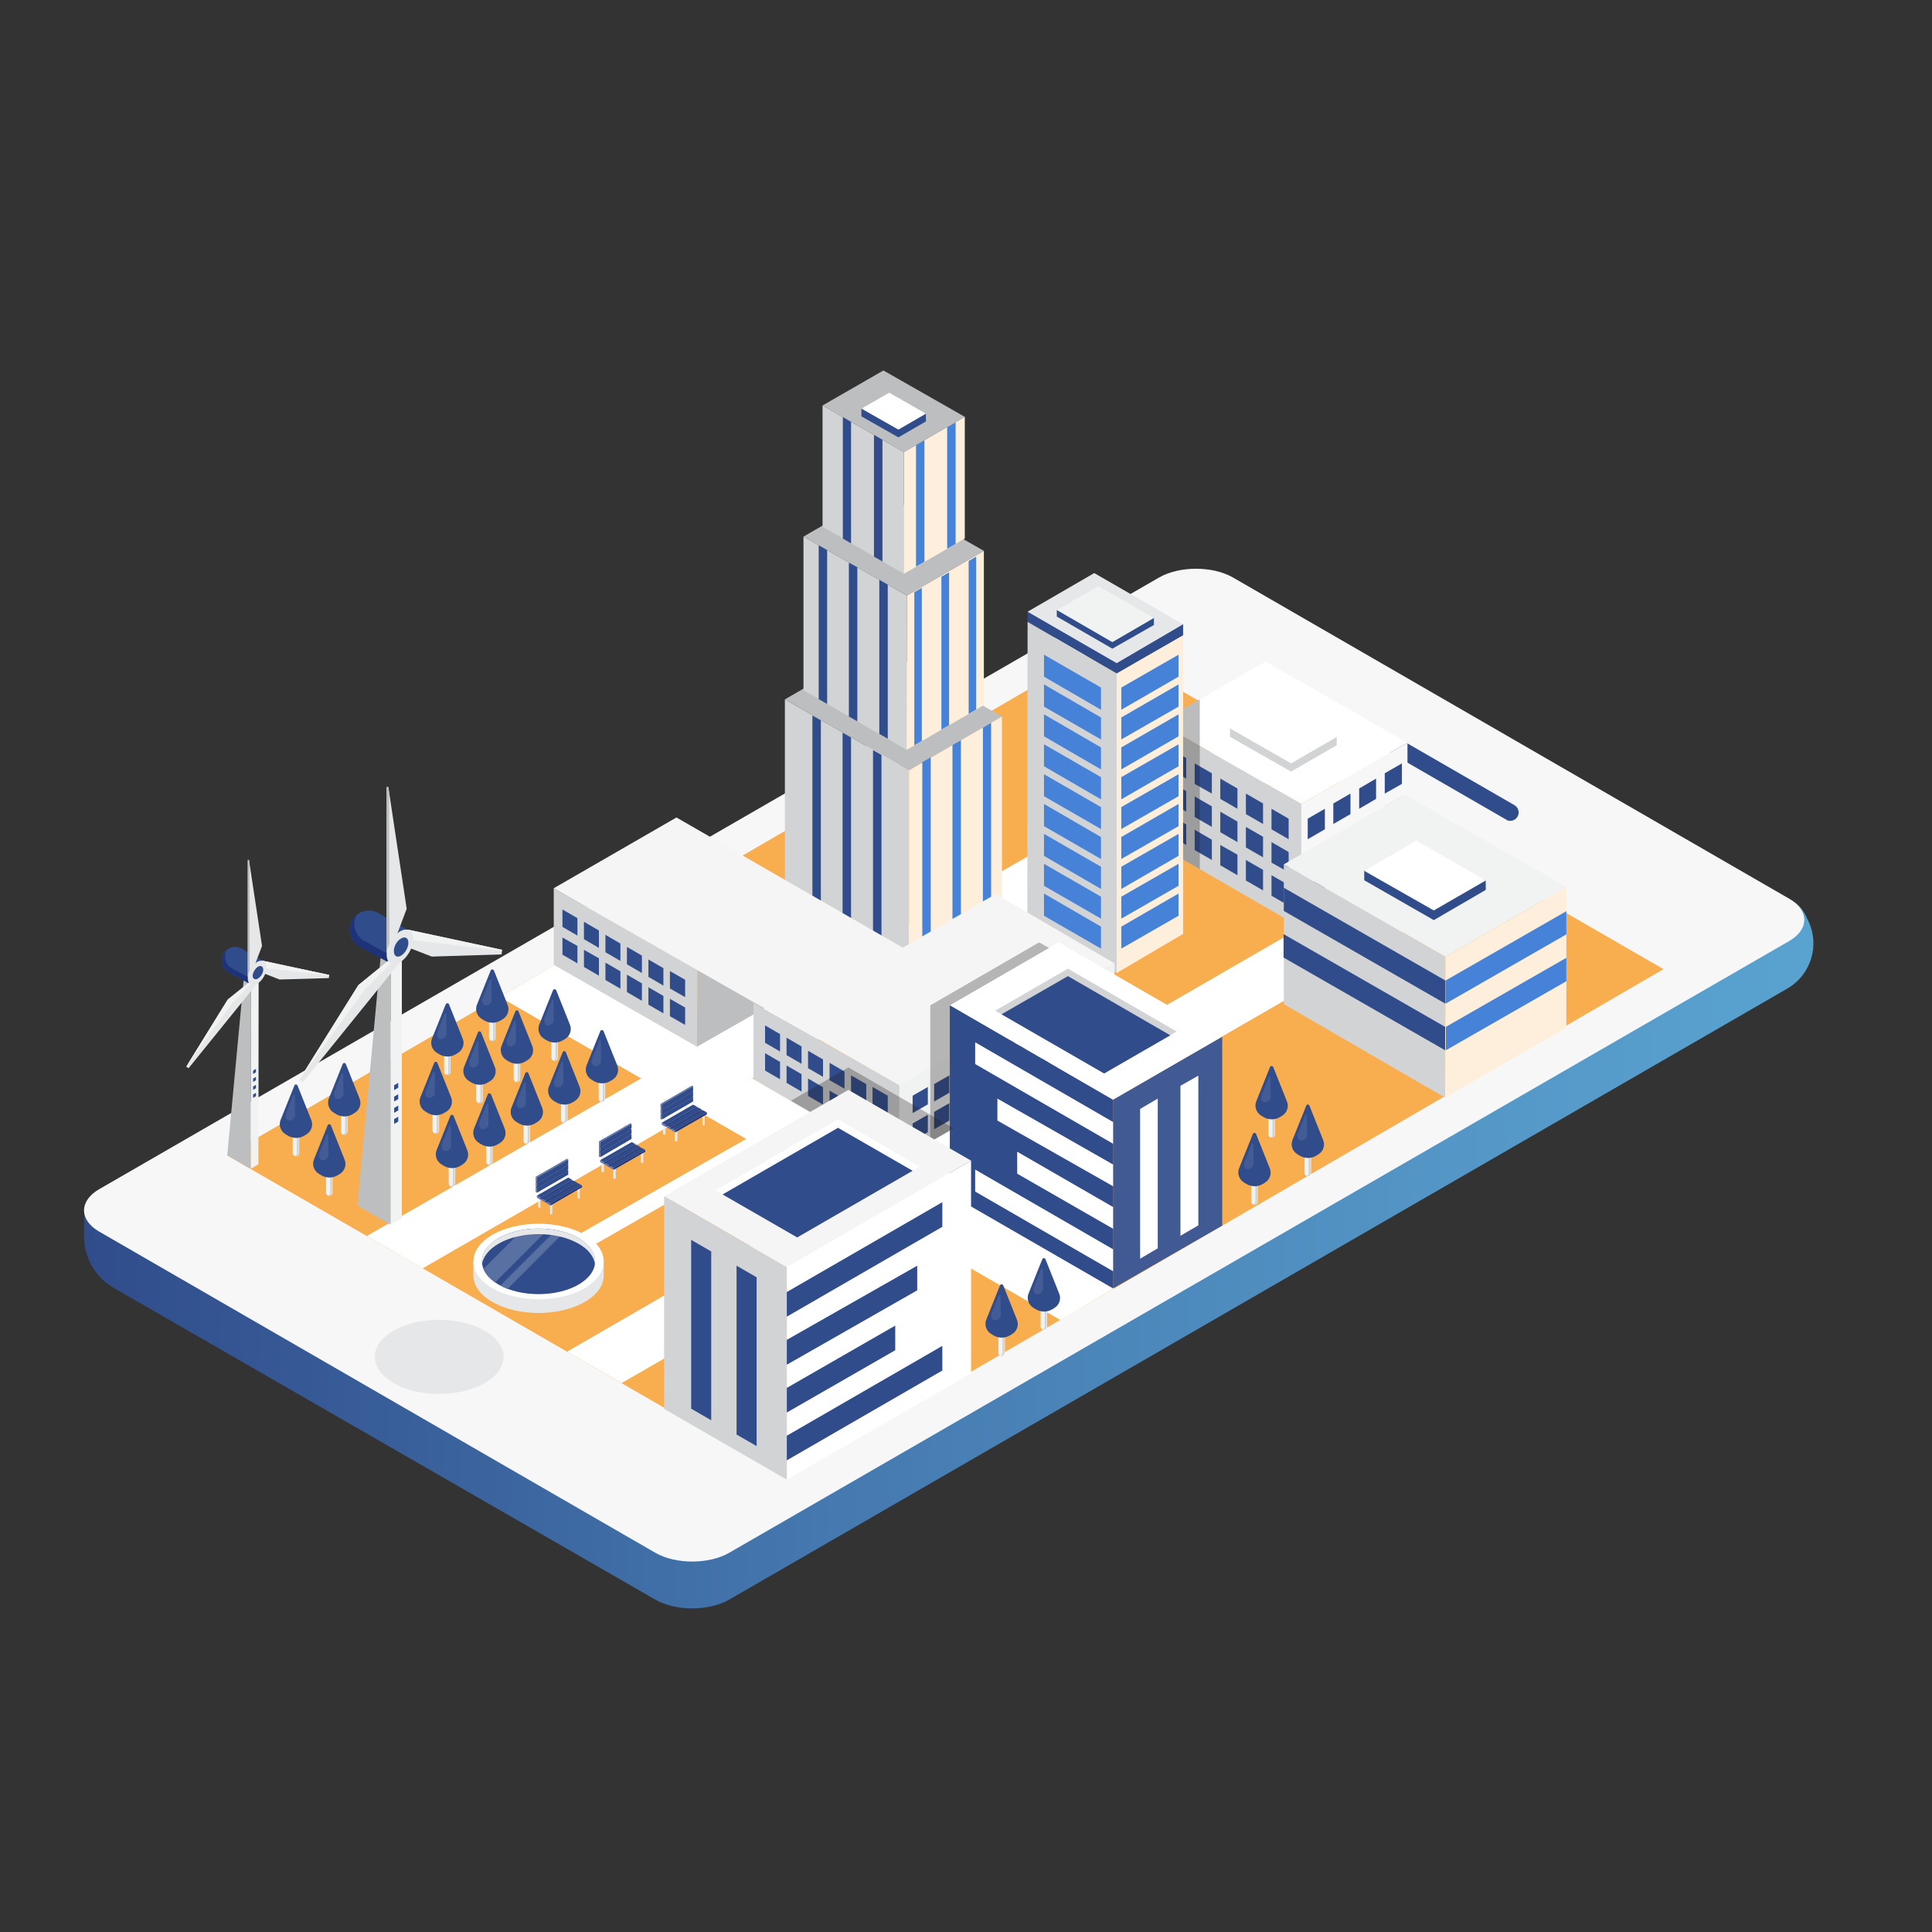 <?xml version="1.0" encoding="UTF-8"?> <!-- Generator: Adobe Illustrator 18.1.0, SVG Export Plug-In . SVG Version: 6.00 Build 0) --> <svg xmlns="http://www.w3.org/2000/svg" xmlns:xlink="http://www.w3.org/1999/xlink" id="Layer_1" x="0px" y="0px" viewBox="0 0 800 800" xml:space="preserve"><rect x="0" y="0" width="800" height="800" fill="#333333" stroke="none"/> <g> <linearGradient id="XMLID_298_" gradientUnits="userSpaceOnUse" x1="34.825" y1="450.988" x2="750.867" y2="450.988"> <stop offset="0" style="stop-color:#304C8B"></stop> <stop offset="0.435" style="stop-color:#4579AF"></stop> <stop offset="0.797" style="stop-color:#5497C7"></stop> <stop offset="1" style="stop-color:#59A3D0"></stop> </linearGradient> <path id="XMLID_1286_" fill="url(#XMLID_298_)" d="M34.8,512v-8.4l446.4-262.2c8.4-4.8,18.2-7.8,26.6-3L742.2,373 c2.2,1.3,4,3.2,5.2,5.5l1.3,2.7c5,10.2,1.2,22.5-8.7,28.2L301.9,662.4c-8.4,4.8-22.1,4.8-30.5,0L47.1,533.3 C39.5,528.9,34.8,520.8,34.8,512z"></path> <path id="XMLID_1285_" fill="#F7F7F7" d="M41.1,510c-8.4-4.8-8.4-12.8,0-17.6L480,239.1c8.4-4.8,22.1-4.8,30.5,0l230.3,133 c8.4,4.8,8.4,12.8,0,17.6L301.9,643c-8.4,4.8-22.1,4.8-30.5,0L41.1,510z"></path> <polygon id="XMLID_1284_" fill="#F8AE4E" points="94,478.4 456.9,267.4 688.8,401.3 325.9,612.3 "></polygon> <g id="XMLID_1283_"> <path fill="#304C8B" d="M625.4,339.9c-0.6,0-1.2-0.1-1.7-0.5l-60.3-34.8c-1.7-1-2.2-3.1-1.3-4.7c1-1.7,3.1-2.2,4.7-1.3l60.3,34.8 c1.7,1,2.2,3.1,1.3,4.7C627.7,339.3,626.5,339.9,625.4,339.9z"></path> </g> <path id="XMLID_1282_" fill="#E6E7E8" d="M163,572.7c-10.4-6-10.4-15.8,0-21.7c10.4-6,27.3-6,37.7,0c10.4,6,10.4,15.8,0,21.7 C190.3,578.7,173.3,578.7,163,572.7z"></path> </g> <g id="XMLID_1280_"> <polygon fill="#FFFFFF" points="439.1,546.6 206.9,412.8 230,399.3 461.5,533.4 "></polygon> </g> <g id="XMLID_1279_"> <polygon fill="#FFFFFF" points="175,525.2 151.9,511.8 517.9,301.6 539.4,315 "></polygon> </g> <g id="XMLID_1278_"> <polygon fill="#FFFFFF" points="230.6,524.3 223.6,520.3 309.5,471.3 316,475.4 "></polygon> </g> <g id="XMLID_1277_"> <polygon fill="#FFFFFF" points="257.4,572.7 234.8,559.7 598.8,349.3 621.6,362.5 "></polygon> </g> <g> <polygon id="XMLID_959_" fill="#FFFFFF" points="524,273.9 480,299.3 538.8,332.9 582.8,307.5 "></polygon> <polygon id="XMLID_958_" fill="#D1D3D4" points="528.2,294.2 509.3,301.6 509.3,305.1 534.6,319.5 553.5,308.6 553.5,305.2 "></polygon> <polygon id="XMLID_957_" fill="#FFFFFF" points="528.2,290.7 509.3,301.6 534.6,316.1 553.5,305.2 "></polygon> <polygon id="XMLID_956_" fill="#D1D3D4" points="480,299.3 480,350.2 538.7,384.1 538.8,332.9 "></polygon> <polygon id="XMLID_955_" fill="#F7F7F7" points="538.7,384.1 582.8,358.7 582.8,307.5 538.8,332.9 "></polygon> <polygon id="XMLID_954_" fill="#304C8B" points="484.1,309.8 484.1,318.3 491.2,322.4 491.2,313.9 "></polygon> <polygon id="XMLID_953_" fill="#304C8B" points="494.7,316.1 494.7,324.6 501.8,328.6 501.8,320.2 "></polygon> <polygon id="XMLID_952_" fill="#304C8B" points="505.3,322.4 505.3,330.8 512.4,334.9 512.4,326.5 "></polygon> <polygon id="XMLID_951_" fill="#304C8B" points="515.9,328.6 515.9,337.1 523,341.2 523,332.7 "></polygon> <polygon id="XMLID_950_" fill="#304C8B" points="526.5,334.9 526.5,343.4 533.6,347.5 533.6,339 "></polygon> <polygon id="XMLID_949_" fill="#304C8B" points="484.1,323.5 484.1,332 491.2,336.1 491.2,327.6 "></polygon> <polygon id="XMLID_948_" fill="#304C8B" points="494.7,329.8 494.7,338.3 501.8,342.4 501.8,333.9 "></polygon> <polygon id="XMLID_947_" fill="#304C8B" points="505.3,336.1 505.3,344.6 512.4,348.7 512.4,340.2 "></polygon> <polygon id="XMLID_946_" fill="#304C8B" points="515.9,342.4 515.9,350.9 523,355 523,346.5 "></polygon> <polygon id="XMLID_945_" fill="#304C8B" points="526.5,348.7 526.5,357.2 533.6,361.2 533.6,352.8 "></polygon> <polygon id="XMLID_944_" fill="#304C8B" points="484.1,337.3 484.1,345.8 491.2,349.9 491.2,341.4 "></polygon> <polygon id="XMLID_943_" fill="#304C8B" points="494.7,343.6 494.7,352 501.8,356.1 501.8,347.7 "></polygon> <polygon id="XMLID_942_" fill="#304C8B" points="505.3,349.9 505.3,358.3 512.4,362.4 512.4,353.9 "></polygon> <polygon id="XMLID_941_" fill="#304C8B" points="515.9,356.1 515.9,364.6 523,368.7 523,360.2 "></polygon> <polygon id="XMLID_940_" fill="#304C8B" points="526.5,362.4 526.5,370.9 533.6,375 533.6,366.5 "></polygon> <polygon id="XMLID_939_" fill="#304C8B" points="580.5,316.1 580.5,324.6 573.4,328.6 573.4,320.2 "></polygon> <polygon id="XMLID_938_" fill="#304C8B" points="569.8,322.4 569.8,330.8 562.8,334.9 562.8,326.5 "></polygon> <polygon id="XMLID_937_" fill="#304C8B" points="559.2,328.6 559.2,337.1 552.1,341.2 552.1,332.7 "></polygon> <polygon id="XMLID_936_" fill="#304C8B" points="548.6,334.9 548.6,343.4 541.5,347.5 541.5,339 "></polygon> <polygon id="XMLID_935_" fill="#304C8B" points="580.5,329.8 580.5,338.3 573.4,342.4 573.4,333.9 "></polygon> <polygon id="XMLID_934_" fill="#304C8B" points="569.8,336.1 569.8,344.6 562.8,348.7 562.8,340.2 "></polygon> <polygon id="XMLID_933_" fill="#304C8B" points="559.2,342.4 559.2,350.9 552.1,355 552.1,346.5 "></polygon> <polygon id="XMLID_932_" fill="#304C8B" points="548.6,348.7 548.6,357.2 541.5,361.2 541.5,352.8 "></polygon> <polygon id="XMLID_931_" fill="#304C8B" points="580.5,343.6 580.5,352 573.4,356.1 573.4,347.7 "></polygon> <polygon id="XMLID_930_" fill="#304C8B" points="569.8,349.9 569.8,358.3 562.8,362.4 562.8,353.9 "></polygon> <polygon id="XMLID_929_" fill="#304C8B" points="559.2,356.1 559.2,364.6 552.1,368.7 552.1,360.2 "></polygon> <polygon id="XMLID_928_" fill="#304C8B" points="548.6,362.4 548.6,370.9 541.5,375 541.5,366.5 "></polygon> </g> <polygon opacity="0.3" fill="#231F20" points="496.8,289.6 480,299.3 480,350.2 496.8,359.9 "></polygon> <g> <polygon id="XMLID_927_" fill="#304C8B" points="425.5,253.3 425.5,257.5 462.4,278.9 489.9,263.1 489.9,258.5 "></polygon> <polygon id="XMLID_926_" fill="#E6E7E8" points="453.1,237.3 489.9,258.5 462.4,274.6 425.5,253.3 "></polygon> <polygon id="XMLID_925_" fill="#304C8B" points="437.6,252.6 437.6,255.3 460.6,268.6 477.8,258.8 477.8,255.9 "></polygon> <polygon id="XMLID_924_" fill="#F1F2F2" points="454.8,242.7 477.8,255.9 460.6,265.9 437.6,252.6 "></polygon> <polygon id="XMLID_923_" fill="#D1D3D4" points="425.5,257.5 425.4,381 462.4,402.9 462.4,278.9 "></polygon> <polygon id="XMLID_922_" fill="#FEEFDC" points="462.4,402.9 489.9,386.7 489.9,263.1 462.4,278.9 "></polygon> <polygon id="XMLID_921_" fill="#4782D9" points="464.3,284.7 464.3,293.9 488,280.2 488,271.1 "></polygon> <polygon id="XMLID_920_" fill="#4782D9" points="464.3,297.1 464.3,306.2 488,292.6 488,283.4 "></polygon> <polygon id="XMLID_919_" fill="#4782D9" points="464.3,309.5 464.3,318.6 488,304.9 488,295.8 "></polygon> <polygon id="XMLID_918_" fill="#4782D9" points="464.3,321.8 464.3,331 488,317.3 488,308.2 "></polygon> <polygon id="XMLID_917_" fill="#4782D9" points="464.3,334.2 464.3,343.3 488,329.7 488,320.6 "></polygon> <polygon id="XMLID_916_" fill="#4782D9" points="464.3,346.6 464.3,355.7 488,342.1 488,332.9 "></polygon> <polygon id="XMLID_915_" fill="#4782D9" points="464.3,358.9 464.3,368.1 488,354.4 488,345.3 "></polygon> <polygon id="XMLID_914_" fill="#4782D9" points="464.3,371.3 464.3,380.4 488,366.8 488,357.7 "></polygon> <polygon id="XMLID_913_" fill="#4782D9" points="464.3,383.7 464.3,392.8 488,379.2 488,370 "></polygon> <polygon id="XMLID_912_" fill="#4782D9" points="455.9,284.7 455.9,293.9 432.3,280.2 432.3,271.1 "></polygon> <polygon id="XMLID_911_" fill="#4782D9" points="455.9,297.1 455.9,306.2 432.3,292.6 432.3,283.4 "></polygon> <polygon id="XMLID_910_" fill="#4782D9" points="455.9,309.5 455.9,318.6 432.3,304.9 432.3,295.8 "></polygon> <polygon id="XMLID_909_" fill="#4782D9" points="455.9,321.8 455.9,331 432.3,317.3 432.3,308.2 "></polygon> <polygon id="XMLID_908_" fill="#4782D9" points="455.9,334.2 455.9,343.3 432.3,329.7 432.3,320.6 "></polygon> <polygon id="XMLID_907_" fill="#4782D9" points="455.9,346.6 455.9,355.7 432.3,342.1 432.3,332.9 "></polygon> <polygon id="XMLID_906_" fill="#4782D9" points="455.9,358.9 455.9,368.1 432.3,354.4 432.3,345.3 "></polygon> <polygon id="XMLID_905_" fill="#4782D9" points="455.9,371.3 455.9,380.4 432.3,366.8 432.3,357.7 "></polygon> <polygon id="XMLID_904_" fill="#4782D9" points="455.9,383.7 455.9,392.8 432.3,379.2 432.3,370 "></polygon> </g> <g> <polygon id="XMLID_878_" fill="#F1F2F2" points="581.7,329 531.6,357.9 598.5,396.2 648.6,367.3 "></polygon> <polygon id="XMLID_877_" fill="#304C8B" points="586.5,352.1 564.9,360.6 564.9,364.5 593.7,381 615.2,368.5 615.2,364.6 "></polygon> <polygon id="XMLID_876_" fill="#FFFFFF" points="586.5,348.1 564.9,360.6 593.7,377 615.2,364.6 "></polygon> <polygon id="XMLID_875_" fill="#D1D3D4" points="531.6,357.9 531.6,415.8 598.4,454.5 598.5,396.2 "></polygon> <polygon id="XMLID_874_" fill="#FEEFDC" points="598.4,454.5 648.6,425.5 648.6,367.3 598.5,396.2 "></polygon> <polygon id="XMLID_873_" fill="#304C8B" points="531.6,377.2 598.5,415.6 598.5,406 531.6,367.6 "></polygon> <polygon id="XMLID_872_" fill="#304C8B" points="531.5,396.5 598.4,434.9 598.4,425.2 531.5,386.8 "></polygon> <polygon id="XMLID_871_" fill="#4782D9" points="648.6,377.3 598.6,406 598.6,415.6 648.6,386.9 "></polygon> <polygon id="XMLID_870_" fill="#4782D9" points="648.6,396.6 598.7,425.2 598.7,434.9 648.6,406.3 "></polygon> </g> <g> <polygon id="XMLID_869_" fill="#BCBEC0" points="363.5,267.3 325,289.6 376.4,319 414.9,296.7 "></polygon> <polygon id="XMLID_868_" fill="#D1D3D4" points="325,289.6 325,366.1 376.4,395.8 376.4,319 "></polygon> <polygon id="XMLID_867_" fill="#FEEFDC" points="376.4,395.8 414.9,373.5 414.9,296.7 376.4,319 "></polygon> <polygon id="XMLID_866_" fill="#BCBEC0" points="364.7,203.7 332.7,222.2 375.5,246.6 407.4,228.1 "></polygon> <polygon id="XMLID_865_" fill="#D1D3D4" points="332.7,222.2 332.7,285.8 375.4,310.5 375.5,246.6 "></polygon> <polygon id="XMLID_864_" fill="#FEEFDC" points="375.4,310.5 407.4,292 407.4,228.1 375.5,246.6 "></polygon> <polygon id="XMLID_863_" fill="#BCBEC0" points="365.8,153.4 340.6,167.9 374.3,187.2 399.5,172.6 "></polygon> <polygon id="XMLID_862_" fill="#304C8B" points="368.2,165.8 356.7,169.2 356.7,172.4 372,181.1 383.4,174.5 383.4,171.3 "></polygon> <polygon id="XMLID_861_" fill="#FFFFFF" points="368.2,162.6 356.7,169.2 372,177.9 383.4,171.3 "></polygon> <polygon id="XMLID_860_" fill="#D1D3D4" points="340.6,167.9 340.6,218.1 374.3,237.6 374.3,187.2 "></polygon> <polygon id="XMLID_859_" fill="#FEEFDC" points="374.3,237.6 399.5,223 399.5,172.6 374.3,187.2 "></polygon> <g id="XMLID_856_"> <polygon id="XMLID_858_" fill="#304C8B" points="365.4,182.1 361.9,180.1 361.9,230.5 365.4,232.5 "></polygon> <polygon id="XMLID_857_" fill="#304C8B" points="349,223 352.4,225 352.4,174.7 349,172.7 "></polygon> </g> <g id="XMLID_852_"> <polygon id="XMLID_855_" fill="#304C8B" points="339,289.5 342.5,291.5 342.5,227.8 339,225.8 "></polygon> <polygon id="XMLID_854_" fill="#304C8B" points="355,234.9 351.5,233 351.5,296.7 355,298.7 "></polygon> <polygon id="XMLID_853_" fill="#304C8B" points="367.6,242.1 364.1,240.1 364.1,303.9 367.6,305.9 "></polygon> </g> <g id="XMLID_848_"> <polygon id="XMLID_851_" fill="#304C8B" points="365,312.6 361.5,310.6 361.5,387.4 365,389.4 "></polygon> <polygon id="XMLID_850_" fill="#304C8B" points="352.4,305.4 348.9,303.4 348.9,380.2 352.4,382.2 "></polygon> <polygon id="XMLID_849_" fill="#304C8B" points="336.4,372.9 339.9,374.9 339.9,298.3 336.4,296.3 "></polygon> </g> <g id="XMLID_845_"> <polygon id="XMLID_847_" fill="#4782D9" points="379.3,184.3 382.8,182.3 382.8,232.6 379.3,234.6 "></polygon> <polygon id="XMLID_846_" fill="#4782D9" points="395.7,225.2 392.2,227.2 392.2,176.9 395.7,174.9 "></polygon> </g> <g id="XMLID_841_"> <polygon id="XMLID_844_" fill="#4782D9" points="404.2,293.8 401.1,295.6 401.1,232.3 404.2,230.5 "></polygon> <polygon id="XMLID_843_" fill="#4782D9" points="389.8,238.8 393,237 393,300.3 389.8,302.1 "></polygon> <polygon id="XMLID_842_" fill="#4782D9" points="378.6,245.2 381.7,243.4 381.7,306.8 378.6,308.6 "></polygon> </g> <g id="XMLID_837_"> <polygon id="XMLID_840_" fill="#4782D9" points="381.9,315.6 385.4,313.6 385.4,390.4 381.9,392.4 "></polygon> <polygon id="XMLID_839_" fill="#4782D9" points="394.4,308.5 397.9,306.5 397.9,383.2 394.4,385.2 "></polygon> <polygon id="XMLID_838_" fill="#4782D9" points="410.4,376 407,378 407,301.3 410.4,299.3 "></polygon> </g> </g> <g> <polygon id="XMLID_836_" fill="#F1F2F2" points="461.5,398.9 461.3,428.8 372.1,480.4 372.3,449.2 "></polygon> <polygon id="XMLID_835_" fill="#BCBEC0" points="338,376.8 338,405.3 288.6,433.4 288.8,401.3 "></polygon> <polygon fill="#D1D3D4" points="288.6,433.4 288.8,401.3 229.3,367.8 229.3,399.5 "></polygon> <polygon fill="#D1D3D4" points="372.1,481.7 372.3,449.2 312,415.3 312,446.8 "></polygon> <polygon id="XMLID_834_" fill="#F5F5F5" points="372.4,449.4 229.3,367.8 280.1,338.5 373.8,392.4 412.3,370.2 461.5,398.9 "></polygon> <g id="XMLID_823_"> <polygon id="XMLID_829_" fill="#304C8B" points="277.4,402.1 277.4,409.3 283.7,412.9 283.7,405.7 "></polygon> <polygon id="XMLID_828_" fill="#304C8B" points="268.5,397.3 268.5,404.5 274.7,408.1 274.7,400.9 "></polygon> <polygon id="XMLID_827_" fill="#304C8B" points="259.6,392.1 259.6,399.3 265.8,402.9 265.8,395.7 "></polygon> <polygon id="XMLID_826_" fill="#304C8B" points="250.7,387.1 250.7,394.3 256.9,397.9 256.9,390.7 "></polygon> <polygon id="XMLID_825_" fill="#304C8B" points="241.8,381.7 241.8,388.9 248,392.5 248,385.3 "></polygon> <polygon id="XMLID_824_" fill="#304C8B" points="232.9,376.6 232.9,383.8 239.1,387.4 239.1,380.2 "></polygon> </g> <g id="XMLID_816_"> <polygon id="XMLID_822_" fill="#304C8B" points="277.4,413.6 277.4,420.8 283.7,424.4 283.7,417.2 "></polygon> <polygon id="XMLID_821_" fill="#304C8B" points="268.5,408.8 268.5,416 274.7,419.6 274.7,412.4 "></polygon> <polygon id="XMLID_820_" fill="#304C8B" points="259.6,403.6 259.6,410.8 265.8,414.4 265.8,407.2 "></polygon> <polygon id="XMLID_819_" fill="#304C8B" points="250.7,398.6 250.7,405.8 256.9,409.4 256.9,402.2 "></polygon> <polygon id="XMLID_818_" fill="#304C8B" points="241.8,393.3 241.8,400.4 248,404 248,396.8 "></polygon> <polygon id="XMLID_817_" fill="#304C8B" points="232.9,388.2 232.9,395.3 239.1,398.9 239.1,391.7 "></polygon> </g> <g id="XMLID_809_"> <polygon id="XMLID_815_" fill="#304C8B" points="361.3,450.1 361.3,457.3 367.6,460.9 367.6,453.7 "></polygon> <polygon id="XMLID_814_" fill="#304C8B" points="352.4,445.3 352.4,452.5 358.7,456.1 358.7,448.9 "></polygon> <polygon id="XMLID_813_" fill="#304C8B" points="343.5,440.1 343.5,447.3 349.7,450.8 349.7,443.7 "></polygon> <polygon id="XMLID_812_" fill="#304C8B" points="334.6,435.1 334.6,442.3 340.8,445.9 340.8,438.7 "></polygon> <polygon id="XMLID_811_" fill="#304C8B" points="325.7,429.7 325.7,436.9 331.9,440.5 331.9,433.3 "></polygon> <polygon id="XMLID_810_" fill="#304C8B" points="316.8,424.6 316.8,431.8 323,435.4 323,428.2 "></polygon> </g> <g id="XMLID_796_"> <polygon id="XMLID_808_" fill="#304C8B" points="384.2,450.1 384.2,457.3 377.9,460.9 377.9,453.7 "></polygon> <polygon id="XMLID_807_" fill="#304C8B" points="393.1,445.3 393.1,452.5 386.8,456.1 386.8,448.9 "></polygon> <polygon id="XMLID_806_" fill="#304C8B" points="402,440.1 402,447.3 395.8,450.8 395.8,443.7 "></polygon> <polygon id="XMLID_805_" fill="#304C8B" points="410.9,435.1 410.9,442.3 404.7,445.9 404.7,438.7 "></polygon> <polygon id="XMLID_804_" fill="#304C8B" points="419.8,429.7 419.8,436.9 413.6,440.5 413.6,433.3 "></polygon> <polygon id="XMLID_803_" fill="#304C8B" points="428.7,424.6 428.7,431.8 422.5,435.4 422.5,428.2 "></polygon> <polygon id="XMLID_802_" fill="#304C8B" points="428.7,424.6 428.7,431.8 422.5,435.4 422.5,428.2 "></polygon> <polygon id="XMLID_801_" fill="#304C8B" points="437.6,419.5 437.6,426.7 431.4,430.3 431.4,423.1 "></polygon> <polygon id="XMLID_800_" fill="#304C8B" points="437.6,419.5 437.6,426.7 431.4,430.3 431.4,423.1 "></polygon> <polygon id="XMLID_799_" fill="#304C8B" points="446.5,414.4 446.5,421.6 440.3,425.2 440.3,418 "></polygon> <polygon id="XMLID_798_" fill="#304C8B" points="446.5,414.4 446.5,421.6 440.3,425.2 440.3,418 "></polygon> <polygon id="XMLID_797_" fill="#304C8B" points="455.4,409.3 455.4,416.5 449.2,420.1 449.2,412.9 "></polygon> </g> <g id="XMLID_783_"> <polygon id="XMLID_795_" fill="#304C8B" points="384.2,461.6 384.2,468.8 377.9,472.4 377.9,465.2 "></polygon> <polygon id="XMLID_794_" fill="#304C8B" points="393.1,456.8 393.1,464 386.8,467.6 386.8,460.4 "></polygon> <polygon id="XMLID_793_" fill="#304C8B" points="402,451.6 402,458.8 395.8,462.4 395.8,455.2 "></polygon> <polygon id="XMLID_792_" fill="#304C8B" points="410.9,446.6 410.9,453.8 404.7,457.4 404.7,450.2 "></polygon> <polygon id="XMLID_791_" fill="#304C8B" points="419.8,441.2 419.8,448.4 413.6,452 413.6,444.8 "></polygon> <polygon id="XMLID_790_" fill="#304C8B" points="428.7,436.1 428.7,443.3 422.5,446.9 422.5,439.7 "></polygon> <polygon id="XMLID_789_" fill="#304C8B" points="428.7,436.1 428.7,443.3 422.5,446.9 422.5,439.7 "></polygon> <polygon id="XMLID_788_" fill="#304C8B" points="437.6,431 437.6,438.2 431.4,441.8 431.4,434.6 "></polygon> <polygon id="XMLID_787_" fill="#304C8B" points="437.6,431 437.6,438.2 431.4,441.8 431.4,434.6 "></polygon> <polygon id="XMLID_786_" fill="#304C8B" points="446.5,425.9 446.5,433.1 440.3,436.7 440.3,429.5 "></polygon> <polygon id="XMLID_785_" fill="#304C8B" points="446.5,425.9 446.5,433.1 440.3,436.7 440.3,429.5 "></polygon> <polygon id="XMLID_784_" fill="#304C8B" points="455.4,420.8 455.4,428 449.2,431.6 449.2,424.4 "></polygon> </g> <g id="XMLID_776_"> <polygon id="XMLID_782_" fill="#304C8B" points="361.3,461.6 361.3,468.8 367.6,472.4 367.6,465.2 "></polygon> <polygon id="XMLID_781_" fill="#304C8B" points="352.4,456.8 352.4,464 358.7,467.6 358.7,460.4 "></polygon> <polygon id="XMLID_780_" fill="#304C8B" points="343.5,451.6 343.5,458.8 349.7,462.4 349.7,455.2 "></polygon> <polygon id="XMLID_779_" fill="#304C8B" points="334.6,446.6 334.6,453.8 340.8,457.4 340.8,450.2 "></polygon> <polygon id="XMLID_778_" fill="#304C8B" points="325.7,441.2 325.7,448.4 331.9,452 331.9,444.8 "></polygon> <polygon id="XMLID_777_" fill="#304C8B" points="316.8,436.1 316.8,443.3 323,446.9 323,439.7 "></polygon> </g> </g> <polygon opacity="0.3" fill="#231F20" points="385.2,472.8 461.3,428.8 461.4,408.2 430.3,390.2 385.2,416.3 "></polygon> <g> <polygon id="XMLID_773_" fill="#FFFFFF" points="438.4,390.2 506.1,429.3 460.9,455.4 393.3,416.3 "></polygon> <polygon id="XMLID_772_" fill="#D1D3D4" points="442.2,401.1 487.2,427.1 457.2,444.5 412.1,418.5 "></polygon> <polygon id="XMLID_771_" fill="#304C8B" points="484.6,428.7 457.2,444.5 414.7,420 442.2,404.2 "></polygon> <polygon id="XMLID_770_" fill="#415A94" points="506.1,429.3 506.1,507.5 460.9,533.5 460.9,455.4 "></polygon> <polygon id="XMLID_769_" fill="#304C8B" points="460.9,533.5 460.9,455.4 393.3,416.3 393.3,494.5 "></polygon> <polygon id="XMLID_768_" fill="#FFFFFF" points="496.2,445.4 488.8,449.6 488.8,511.7 496.2,507.4 "></polygon> <polygon id="XMLID_767_" fill="#FFFFFF" points="479.4,454.9 472.1,459.2 472.1,521.2 479.4,516.9 "></polygon> <g id="XMLID_762_"> <polygon id="XMLID_766_" fill="#FFFFFF" points="421.2,476.9 460.9,499.8 460.9,508.8 421.2,486 "></polygon> <polygon id="XMLID_765_" fill="#FFFFFF" points="413,454.9 460.9,482.2 460.9,491.2 413,464 "></polygon> <polygon id="XMLID_764_" fill="#FFFFFF" points="460.9,464.6 460.9,473.6 403.8,440.6 403.8,431.6 "></polygon> <polygon id="XMLID_763_" fill="#FFFFFF" points="403.8,484.3 460.9,517.3 460.9,526.4 403.8,493.4 "></polygon> </g> </g> <polygon opacity="0.3" fill="#231F20" points="351.3,442 327.5,455.8 372.1,481.7 372.1,480.4 394.9,467.2 "></polygon> <g> <polygon id="XMLID_761_" fill="#F5F5F5" points="351.3,451.3 275,495.3 325.8,524.7 402.1,480.6 "></polygon> <polygon id="XMLID_760_" fill="#FFFFFF" points="347,463.5 296.3,492.9 330.1,512.4 380.9,483.1 "></polygon> <polygon id="XMLID_759_" fill="#304C8B" points="299.2,494.6 330.1,512.4 377.9,484.8 347,467 "></polygon> <polygon id="XMLID_758_" fill="#D1D3D4" points="275,495.3 275,583.4 325.8,612.7 325.8,524.7 "></polygon> <polygon id="XMLID_757_" fill="#FFFFFF" points="325.8,612.7 325.8,524.7 402.1,480.6 402.1,568.7 "></polygon> <polygon id="XMLID_756_" fill="#304C8B" points="286.2,513.4 294.5,518.2 294.5,588.1 286.2,583.3 "></polygon> <polygon id="XMLID_755_" fill="#304C8B" points="305,524.1 313.3,528.9 313.3,598.8 305,594 "></polygon> <g id="XMLID_750_"> <polygon id="XMLID_754_" fill="#304C8B" points="370.7,548.9 325.8,574.7 325.8,584.9 370.7,559.1 "></polygon> <polygon id="XMLID_753_" fill="#304C8B" points="379.8,524.1 325.8,554.8 325.8,565.1 379.8,534.3 "></polygon> <polygon id="XMLID_752_" fill="#304C8B" points="325.8,535 325.8,545.2 390.2,508 390.2,497.8 "></polygon> <polygon id="XMLID_751_" fill="#304C8B" points="390.2,557.3 325.8,594.5 325.8,604.7 390.2,567.5 "></polygon> </g> </g> <g> <path id="XMLID_749_" fill="#E6E7E8" d="M241.1,522.3c-10.2-5.4-26-5.4-36.3,0H196l0,5.8h0c0,4,2.6,8,7.9,11 c10.5,6.1,27.7,6.1,38.2,0c5.3-3,7.9-7,7.9-11v-5.8H241.1z"></path> <path id="XMLID_748_" fill="#FFFFFF" d="M242.1,511.3c-10.5-6.1-27.7-6.1-38.2,0c-10.5,6.1-10.5,16,0,22.1 c10.5,6.1,27.7,6.1,38.2,0C252.6,527.3,252.6,517.3,242.1,511.3z"></path> <path id="XMLID_747_" fill="#304C8B" d="M239.6,512.7c-9.1-5.3-24.1-5.3-33.2,0c-9.1,5.3-9.1,13.9,0,19.2c9.1,5.3,24.1,5.3,33.2,0 C248.7,526.6,248.7,518,239.6,512.7z"></path> <g> <path fill="#5970A2" d="M205,531l22-22c-3.6-0.4-7.3-0.2-10.8,0.4l-16,16C201,527.4,202.6,529.3,205,531z"></path> <path fill="#5970A2" d="M233.6,510.2c-1.1-0.3-2.3-0.6-3.5-0.8l-22.9,22.9c0.9,0.5,1.9,1,3,1.4L233.6,510.2z"></path> </g> <path id="XMLID_746_" fill="#E6E7E8" d="M206.4,515c9.1-5.3,24.1-5.3,33.2,0c4.1,2.3,6.3,5.4,6.8,8.4c0.6-3.8-1.7-7.8-6.8-10.7 c-9.1-5.3-24.1-5.3-33.2,0c-5.1,2.9-7.3,6.9-6.8,10.7C200.1,520.4,202.3,517.4,206.4,515z"></path> </g> <g> <path id="XMLID_745_" fill="#F1F2F2" d="M202.5,418.5v11.3c0,0.5,0.3,0.9,0.7,1.1l0,0c0.9,0.5,2-0.1,2-1.1V420L202.5,418.5z"></path> <path fill="#D1D3D4" d="M202.5,418.5v0.5l1.7,1v9.8c0,0.6-0.4,1.1-0.9,1.2c0.8,0.3,1.7-0.3,1.7-1.2V420L202.5,418.5z"></path> <path fill="#304C8B" d="M203.2,401.8l-5.7,14.2c-0.9,2.2,0,4.8,2.1,6l1,0.6c2.1,1.2,4.7,1.2,6.8-0.1l0.8-0.5c2-1.2,2.9-3.7,2-5.9 l-5.7-14.3C204.2,401.3,203.5,401.3,203.2,401.8z"></path> <path fill="#435C95" d="M202.8,405.9l-2.9,7.3c-0.5,1.2-0.2,2.9,1.1,3.1c1.5,0.2,2.7-1.4,2.6-2l-0.1-8.5 C203.3,405.7,202.9,405.7,202.8,405.9z"></path> </g> <g> <path id="XMLID_744_" fill="#F1F2F2" d="M197.2,444.2v11.3c0,0.5,0.3,0.9,0.7,1.1l0,0c0.9,0.5,2-0.1,2-1.1v-9.8L197.2,444.2z"></path> <path fill="#D1D3D4" d="M197.2,444.2v0.5l1.7,1v9.8c0,0.6-0.4,1.1-0.9,1.2c0.8,0.3,1.7-0.3,1.7-1.2v-9.8L197.2,444.2z"></path> <path fill="#304C8B" d="M197.9,427.5l-5.7,14.2c-0.9,2.2,0,4.8,2.1,6l1,0.6c2.1,1.2,4.7,1.2,6.8-0.1l0.8-0.5c2-1.2,2.9-3.7,2-5.9 l-5.7-14.3C198.9,426.9,198.1,426.9,197.9,427.5z"></path> <path fill="#435C95" d="M197.4,431.6l-2.9,7.3c-0.5,1.2-0.2,2.9,1.1,3.1c1.5,0.2,2.7-1.4,2.6-2l-0.1-8.5 C197.9,431.3,197.5,431.3,197.4,431.6z"></path> </g> <g> <path id="XMLID_743_" fill="#F1F2F2" d="M179.1,456.8v11.3c0,0.5,0.3,0.9,0.7,1.1l0,0c0.9,0.5,2-0.1,2-1.1v-9.8L179.1,456.8z"></path> <path fill="#D1D3D4" d="M179.1,456.8v0.5l1.7,1v9.8c0,0.6-0.4,1.1-0.9,1.2c0.8,0.3,1.7-0.3,1.7-1.2v-9.8L179.1,456.8z"></path> <path fill="#304C8B" d="M179.8,440.1l-5.7,14.2c-0.9,2.2,0,4.8,2.1,6l1,0.6c2.1,1.2,4.7,1.2,6.8-0.1l0.8-0.5c2-1.2,2.9-3.7,2-5.9 l-5.7-14.3C180.8,439.5,180.1,439.5,179.8,440.1z"></path> <path fill="#435C95" d="M179.3,444.2l-2.9,7.3c-0.5,1.2-0.2,2.9,1.1,3.1c1.5,0.2,2.7-1.4,2.6-2l-0.1-8.5 C179.9,443.9,179.5,443.9,179.3,444.2z"></path> </g> <g> <path id="XMLID_742_" fill="#F1F2F2" d="M212.7,435.5v11.3c0,0.5,0.3,0.9,0.7,1.1l0,0c0.9,0.5,2-0.1,2-1.1V437L212.7,435.5z"></path> <path fill="#D1D3D4" d="M212.7,435.5v0.5l1.7,1v9.8c0,0.6-0.4,1.1-0.9,1.2c0.8,0.3,1.7-0.3,1.7-1.2V437L212.7,435.5z"></path> <path fill="#304C8B" d="M213.4,418.8l-5.7,14.2c-0.9,2.2,0,4.8,2.1,6l1,0.6c2.1,1.2,4.7,1.2,6.8-0.1l0.8-0.5c2-1.2,2.9-3.7,2-5.9 l-5.7-14.3C214.4,418.2,213.6,418.2,213.4,418.8z"></path> <path fill="#435C95" d="M212.9,422.9l-2.9,7.3c-0.5,1.2-0.2,2.9,1.1,3.1c1.5,0.2,2.7-1.4,2.6-2l-0.1-8.5 C213.4,422.6,213,422.6,212.9,422.9z"></path> </g> <g> <path id="XMLID_741_" fill="#F1F2F2" d="M228.3,426.7v11.3c0,0.5,0.3,0.9,0.7,1.1l0,0c0.9,0.5,2-0.1,2-1.1v-9.8L228.3,426.7z"></path> <path fill="#D1D3D4" d="M228.3,426.7v0.5l1.7,1v9.8c0,0.6-0.4,1.1-0.9,1.2c0.8,0.3,1.7-0.3,1.7-1.2v-9.8L228.3,426.7z"></path> <path fill="#304C8B" d="M229,410l-5.7,14.2c-0.9,2.2,0,4.8,2.1,6l1,0.6c2.1,1.2,4.7,1.2,6.8-0.1l0.8-0.5c2-1.2,2.9-3.7,2-5.9 l-5.7-14.3C230,409.5,229.2,409.5,229,410z"></path> <path fill="#435C95" d="M228.5,414.2l-2.9,7.3c-0.5,1.2-0.2,2.9,1.1,3.1c1.5,0.2,2.7-1.4,2.6-2l-0.1-8.5 C229,413.9,228.6,413.9,228.5,414.2z"></path> </g> <g> <path id="XMLID_740_" fill="#F1F2F2" d="M201.3,469.8v11.3c0,0.5,0.3,0.9,0.7,1.1l0,0c0.9,0.5,2-0.1,2-1.1v-9.8L201.3,469.8z"></path> <path fill="#D1D3D4" d="M201.3,469.8v0.5l1.7,1v9.8c0,0.6-0.4,1.1-0.9,1.2c0.8,0.3,1.7-0.3,1.7-1.2v-9.8L201.3,469.8z"></path> <path fill="#304C8B" d="M202,453.1l-5.7,14.2c-0.9,2.2,0,4.8,2.1,6l1,0.6c2.1,1.2,4.7,1.2,6.8-0.1l0.8-0.5c2-1.2,2.9-3.7,2-5.9 l-5.7-14.3C203,452.6,202.2,452.6,202,453.1z"></path> <path fill="#435C95" d="M201.5,457.2l-2.9,7.3c-0.5,1.2-0.2,2.9,1.1,3.1c1.5,0.2,2.7-1.4,2.6-2l-0.1-8.5 C202,457,201.6,457,201.5,457.2z"></path> </g> <g> <path id="XMLID_739_" fill="#F1F2F2" d="M216.8,461.1v11.3c0,0.5,0.3,0.9,0.7,1.1l0,0c0.9,0.5,2-0.1,2-1.1v-9.8L216.8,461.1z"></path> <path fill="#D1D3D4" d="M216.8,461.1v0.5l1.7,1v9.8c0,0.6-0.4,1.1-0.9,1.2c0.8,0.3,1.7-0.3,1.7-1.2v-9.8L216.8,461.1z"></path> <path fill="#304C8B" d="M217.5,444.4l-5.7,14.2c-0.9,2.2,0,4.8,2.1,6l1,0.6c2.1,1.2,4.7,1.2,6.8-0.1l0.8-0.5c2-1.2,2.9-3.7,2-5.9 l-5.7-14.3C218.5,443.8,217.7,443.8,217.5,444.4z"></path> <path fill="#435C95" d="M217,448.5l-2.9,7.3c-0.5,1.2-0.2,2.9,1.1,3.1c1.5,0.2,2.7-1.4,2.6-2l-0.1-8.5 C217.5,448.2,217.1,448.2,217,448.5z"></path> </g> <g> <path id="XMLID_738_" fill="#F1F2F2" d="M183.9,432.5v11.3c0,0.5,0.3,0.9,0.7,1.1l0,0c0.9,0.5,2-0.1,2-1.1V434L183.9,432.5z"></path> <path fill="#D1D3D4" d="M183.9,432.5v0.5l1.7,1v9.8c0,0.6-0.4,1.1-0.9,1.2c0.8,0.3,1.7-0.3,1.7-1.2V434L183.9,432.5z"></path> <path fill="#304C8B" d="M184.6,415.8l-5.7,14.2c-0.9,2.2,0,4.8,2.1,6l1,0.6c2.1,1.2,4.7,1.2,6.8-0.1l0.8-0.5c2-1.2,2.9-3.7,2-5.9 l-5.7-14.3C185.6,415.3,184.8,415.3,184.6,415.8z"></path> <path fill="#435C95" d="M184.1,419.9l-2.9,7.3c-0.5,1.2-0.2,2.9,1.1,3.1c1.5,0.2,2.7-1.4,2.6-2l-0.1-8.5 C184.6,419.6,184.2,419.6,184.1,419.9z"></path> </g> <g> <path id="XMLID_737_" fill="#F1F2F2" d="M185.8,478.8v11.3c0,0.5,0.3,0.9,0.7,1.1l0,0c0.9,0.5,2-0.1,2-1.1v-9.8L185.8,478.8z"></path> <path fill="#D1D3D4" d="M185.8,478.8v0.5l1.7,1v9.8c0,0.6-0.4,1.1-0.9,1.2c0.8,0.3,1.7-0.3,1.7-1.2v-9.8L185.8,478.8z"></path> <path fill="#304C8B" d="M186.5,462l-5.7,14.2c-0.9,2.2,0,4.8,2.1,6l1,0.6c2.1,1.2,4.7,1.2,6.8-0.1l0.8-0.5c2-1.2,2.9-3.7,2-5.9 l-5.7-14.3C187.5,461.5,186.7,461.5,186.5,462z"></path> <path fill="#435C95" d="M186,466.2l-2.9,7.3c-0.5,1.2-0.2,2.9,1.1,3.1c1.5,0.2,2.7-1.4,2.6-2l-0.1-8.5 C186.5,465.9,186.1,465.9,186,466.2z"></path> </g> <g> <path id="XMLID_736_" fill="#F1F2F2" d="M430.9,538.1v11.3c0,0.5,0.3,0.9,0.7,1.1l0,0c0.9,0.5,2-0.1,2-1.1v-9.8L430.9,538.1z"></path> <path fill="#D1D3D4" d="M430.9,538.1v0.5l1.7,1v9.8c0,0.6-0.4,1.1-0.9,1.2c0.8,0.3,1.7-0.3,1.7-1.2v-9.8L430.9,538.1z"></path> <path fill="#304C8B" d="M431.6,521.4l-5.7,14.2c-0.9,2.2,0,4.8,2.1,6l1,0.6c2.1,1.2,4.7,1.2,6.8-0.1l0.8-0.5c2-1.2,2.9-3.7,2-5.9 l-5.7-14.3C432.6,520.8,431.9,520.8,431.6,521.4z"></path> <path fill="#435C95" d="M431.1,525.5l-2.9,7.3c-0.5,1.2-0.2,2.9,1.1,3.1c1.5,0.2,2.7-1.4,2.6-2l-0.1-8.5 C431.7,525.2,431.3,525.2,431.1,525.5z"></path> </g> <g> <path id="XMLID_735_" fill="#F1F2F2" d="M540.2,474.5v11.3c0,0.5,0.3,0.9,0.7,1.1l0,0c0.9,0.5,2-0.1,2-1.1V476L540.2,474.5z"></path> <path fill="#D1D3D4" d="M540.2,474.5v0.5l1.7,1v9.8c0,0.6-0.4,1.1-0.9,1.2c0.8,0.3,1.7-0.3,1.7-1.2V476L540.2,474.5z"></path> <path fill="#304C8B" d="M540.9,457.8l-5.7,14.2c-0.9,2.2,0,4.8,2.1,6l1,0.6c2.1,1.2,4.7,1.2,6.8-0.1l0.8-0.5c2-1.2,2.9-3.7,2-5.9 l-5.7-14.3C541.9,457.2,541.1,457.2,540.9,457.8z"></path> <path fill="#435C95" d="M540.4,461.9l-2.9,7.3c-0.5,1.2-0.2,2.9,1.1,3.1c1.5,0.2,2.7-1.4,2.6-2l-0.1-8.5 C540.9,461.6,540.5,461.6,540.4,461.9z"></path> </g> <g> <path id="XMLID_734_" fill="#F1F2F2" d="M525.2,458.5v11.3c0,0.5,0.3,0.9,0.7,1.1l0,0c0.9,0.5,2-0.1,2-1.1v-9.8L525.2,458.5z"></path> <path fill="#D1D3D4" d="M525.2,458.5v0.5l1.7,1v9.8c0,0.6-0.4,1.1-0.9,1.2c0.8,0.3,1.7-0.3,1.7-1.2v-9.8L525.2,458.5z"></path> <path fill="#304C8B" d="M525.9,441.8l-5.7,14.2c-0.9,2.2,0,4.8,2.1,6l1,0.6c2.1,1.2,4.7,1.2,6.8-0.1l0.8-0.5c2-1.2,2.9-3.7,2-5.9 l-5.7-14.3C526.9,441.3,526.1,441.3,525.9,441.8z"></path> <path fill="#435C95" d="M525.4,446l-2.9,7.3c-0.5,1.2-0.2,2.9,1.1,3.1c1.5,0.2,2.7-1.4,2.6-2L526,446 C525.9,445.7,525.5,445.7,525.4,446z"></path> </g> <g> <path id="XMLID_733_" fill="#F1F2F2" d="M518.1,486.3v11.3c0,0.5,0.3,0.9,0.7,1.1l0,0c0.9,0.5,2-0.1,2-1.1v-9.8L518.1,486.3z"></path> <path fill="#D1D3D4" d="M518.1,486.3v0.5l1.7,1v9.8c0,0.6-0.4,1.1-0.9,1.2c0.8,0.3,1.7-0.3,1.7-1.2v-9.8L518.1,486.3z"></path> <path fill="#304C8B" d="M518.8,469.5l-5.7,14.2c-0.9,2.2,0,4.8,2.1,6l1,0.6c2.1,1.2,4.7,1.2,6.8-0.1l0.8-0.5c2-1.2,2.9-3.7,2-5.9 l-5.7-14.3C519.8,469,519,469,518.8,469.5z"></path> <path fill="#435C95" d="M518.3,473.7l-2.9,7.3c-0.5,1.2-0.2,2.9,1.1,3.1c1.5,0.2,2.7-1.4,2.6-2l-0.1-8.5 C518.8,473.4,518.4,473.4,518.3,473.7z"></path> </g> <g> <path id="XMLID_699_" fill="#F1F2F2" d="M413.4,548.9v11.3c0,0.5,0.3,0.9,0.7,1.1l0,0c0.9,0.5,2-0.1,2-1.1v-9.8L413.4,548.9z"></path> <path fill="#D1D3D4" d="M413.4,548.9v0.5l1.7,1v9.8c0,0.6-0.4,1.1-0.9,1.2c0.8,0.3,1.7-0.3,1.7-1.2v-9.8L413.4,548.9z"></path> <path fill="#304C8B" d="M414.1,532.2l-5.7,14.2c-0.9,2.2,0,4.8,2.1,6l1,0.6c2.1,1.2,4.7,1.2,6.8-0.1l0.8-0.5c2-1.2,2.9-3.7,2-5.9 l-5.7-14.3C415.1,531.7,414.3,531.7,414.1,532.2z"></path> <path fill="#435C95" d="M413.6,536.3l-2.9,7.3c-0.5,1.2-0.2,2.9,1.1,3.1c1.5,0.2,2.7-1.4,2.6-2l-0.1-8.5 C414.1,536,413.7,536,413.6,536.3z"></path> </g> <g> <path id="XMLID_698_" fill="#F1F2F2" d="M232.3,452.4v11.3c0,0.5,0.3,0.9,0.7,1.1l0,0c0.9,0.5,2-0.1,2-1.1v-9.8L232.3,452.4z"></path> <path fill="#D1D3D4" d="M232.3,452.4v0.5l1.7,1v9.8c0,0.6-0.4,1.1-0.9,1.2c0.8,0.3,1.7-0.3,1.7-1.2v-9.8L232.3,452.4z"></path> <path fill="#304C8B" d="M233,435.7l-5.7,14.2c-0.9,2.2,0,4.8,2.1,6l1,0.6c2.1,1.2,4.7,1.2,6.8-0.1l0.8-0.5c2-1.2,2.9-3.7,2-5.9 l-5.7-14.3C234,435.1,233.3,435.1,233,435.7z"></path> <path fill="#435C95" d="M232.5,439.8l-2.9,7.3c-0.5,1.2-0.2,2.9,1.1,3.1c1.5,0.2,2.7-1.4,2.6-2l-0.1-8.5 C233.1,439.5,232.7,439.5,232.5,439.8z"></path> </g> <g> <path id="XMLID_697_" fill="#F1F2F2" d="M247.9,443.7V455c0,0.5,0.3,0.9,0.7,1.1l0,0c0.9,0.5,2-0.1,2-1.1v-9.8L247.9,443.7z"></path> <path fill="#D1D3D4" d="M247.9,443.7v0.5l1.7,1v9.8c0,0.6-0.4,1.1-0.9,1.2c0.8,0.3,1.7-0.3,1.7-1.2v-9.8L247.9,443.7z"></path> <path fill="#304C8B" d="M248.6,426.9l-5.7,14.2c-0.9,2.2,0,4.8,2.1,6l1,0.6c2.1,1.2,4.7,1.2,6.8-0.1l0.8-0.5c2-1.2,2.9-3.7,2-5.9 l-5.7-14.3C249.6,426.4,248.8,426.4,248.6,426.9z"></path> <path fill="#435C95" d="M248.1,431.1l-2.9,7.3c-0.5,1.2-0.2,2.9,1.1,3.1c1.5,0.2,2.7-1.4,2.6-2l-0.1-8.5 C248.6,430.8,248.2,430.8,248.1,431.1z"></path> </g> <g> <polygon id="XMLID_696_" fill="#F1F2F2" points="166.4,392.7 166.4,504.5 161.7,507.1 161.7,395.4 "></polygon> <polygon id="XMLID_695_" fill="#BCBEC0" points="161.7,507.1 148,499.2 157.9,393.2 161.7,395.4 "></polygon> <path id="XMLID_694_" fill="#304C8B" d="M161.8,398.9l-12.9-7c-3.8-2.1-5.2-6.7-3.2-10.6l0,0c2.1-4,7.1-5.5,11-3.2l12.7,7.3 L161.8,398.9z"></path> <path id="XMLID_693_" fill="#1E327A" d="M145.7,381.3L145.7,381.3c0.5-0.9,1.1-1.7,1.9-2.4c0,0,0,0,0,0.1l0,0 c-2,3.8-0.5,8.5,3.2,10.6l12.4,6.8l-1.4,2.6l-12.9-7C145.2,389.8,143.7,385.1,145.7,381.3z"></path> <polygon id="XMLID_692_" fill="#E6E7E8" points="165.6,398.4 125.4,448.1 123.9,447.1 148.4,407.9 160.7,397.9 "></polygon> <polygon fill="#F1F2F2" points="151,409.8 161.8,398.9 161.8,398.9 165.6,398.4 160.7,397.9 148.4,407.9 123.9,447.1 123.9,447.1 "></polygon> <polygon id="XMLID_691_" fill="#E6E7E8" points="168.7,384.9 207.9,393.3 207.7,395.2 178.8,396.1 170,392.7 "></polygon> <polygon fill="#F1F2F2" points="207.9,393.7 207.9,393.3 168.7,384.9 167.8,388.9 "></polygon> <polygon id="XMLID_690_" fill="#E6E7E8" points="160.1,394.5 160.1,325.9 160.8,325.9 168.4,376.3 164.6,386.4 "></polygon> <polygon fill="#BCBEC0" points="161.1,327.8 160.8,325.9 160.1,325.9 160.1,394.5 161.2,392.6 "></polygon> <polygon id="XMLID_689_" fill="#304C8B" points="164.9,448.4 164.9,450.4 163.2,451.4 163.2,449.4 "></polygon> <polygon id="XMLID_688_" fill="#304C8B" points="164.9,453.1 164.9,455.1 163.2,456.1 163.2,454.1 "></polygon> <polygon id="XMLID_687_" fill="#304C8B" points="164.9,457.8 164.9,459.8 163.2,460.8 163.2,458.8 "></polygon> <polygon id="XMLID_686_" fill="#304C8B" points="164.9,462.4 164.9,464.4 163.2,465.4 163.2,463.4 "></polygon> <path id="XMLID_685_" fill="#E6E7E8" d="M165.6,385.7c3-1.8,5.5-0.3,5.5,3.2s-2.5,7.8-5.5,9.6c-3,1.8-5.5,0.3-5.5-3.2 C160.1,391.8,162.6,387.5,165.6,385.7z"></path> <path id="XMLID_684_" fill="#304C8B" d="M166.1,388.6c1.7-1,3-0.2,3,1.8s-1.4,4.3-3,5.3c-1.7,1-3,0.2-3-1.8 C163,391.9,164.4,389.5,166.1,388.6z"></path> </g> <g> <polygon id="XMLID_683_" fill="#F1F2F2" points="107.1,403.3 107,482.1 103.8,484 103.8,405.2 "></polygon> <polygon id="XMLID_682_" fill="#BCBEC0" points="103.8,484 94.1,478.4 101.1,403.6 103.8,405.2 "></polygon> <path id="XMLID_681_" fill="#304C8B" d="M103.8,407.6l-9.1-5c-2.7-1.5-3.7-4.8-2.3-7.5l0,0c1.5-2.8,5-3.9,7.7-2.3l9,5.1 L103.8,407.6z"></path> <path id="XMLID_680_" fill="#1E327A" d="M92.5,395.2L92.5,395.2c0.3-0.7,0.8-1.2,1.3-1.7c0,0,0,0,0,0l0,0c-1.4,2.7-0.4,6,2.3,7.5 l8.8,4.8l-1,1.8l-9.1-5C92.1,401.2,91.1,397.9,92.5,395.2z"></path> <polygon id="XMLID_679_" fill="#E6E7E8" points="106.5,407.2 78.1,442.3 77.1,441.7 94.3,413.9 103,406.9 "></polygon> <polygon fill="#F1F2F2" points="96.2,415.3 103.8,407.6 103.8,407.6 106.5,407.2 103,406.9 94.3,413.9 77.1,441.7 77.1,441.7 "></polygon> <polygon id="XMLID_678_" fill="#E6E7E8" points="108.7,397.8 136.3,403.7 136.2,405 115.8,405.6 109.6,403.2 "></polygon> <polygon fill="#F1F2F2" points="136.3,404 136.3,403.7 108.7,397.8 108,400.6 "></polygon> <polygon id="XMLID_647_" fill="#E6E7E8" points="102.6,404.5 102.6,356.1 103.1,356.1 108.5,391.7 105.8,398.8 "></polygon> <polygon fill="#BCBEC0" points="103.3,357.5 103.1,356.1 102.6,356.1 102.6,404.5 103.4,403.2 "></polygon> <polygon id="XMLID_646_" fill="#304C8B" points="106,442.6 106,444 104.8,444.7 104.8,443.3 "></polygon> <polygon id="XMLID_645_" fill="#304C8B" points="106,445.9 106,447.3 104.8,448 104.8,446.6 "></polygon> <polygon id="XMLID_644_" fill="#304C8B" points="106,449.2 106,450.6 104.8,451.3 104.8,449.9 "></polygon> <polygon id="XMLID_643_" fill="#304C8B" points="106,452.5 106,453.9 104.8,454.6 104.8,453.2 "></polygon> <path id="XMLID_642_" fill="#E6E7E8" d="M106.5,398.3c2.1-1.2,3.9-0.2,3.9,2.3c0,2.5-1.8,5.5-3.9,6.8c-2.1,1.2-3.9,0.2-3.9-2.3 C102.6,402.6,104.4,399.5,106.5,398.3z"></path> <path id="XMLID_641_" fill="#304C8B" d="M106.8,400.3c1.2-0.7,2.2-0.1,2.2,1.2c0,1.4-1,3-2.2,3.7c-1.2,0.7-2.2,0.1-2.2-1.2 C104.7,402.7,105.7,401,106.8,400.3z"></path> </g> <g> <path id="XMLID_640_" fill="#F1F2F2" d="M141.2,457.3v11.3c0,0.5,0.3,0.9,0.7,1.1l0,0c0.9,0.5,2-0.1,2-1.1v-9.8L141.2,457.3z"></path> <path fill="#D1D3D4" d="M141.2,457.3v0.5l1.7,1v9.8c0,0.6-0.4,1.1-0.9,1.2c0.8,0.3,1.7-0.3,1.7-1.2v-9.8L141.2,457.3z"></path> <path fill="#304C8B" d="M141.9,440.6l-5.7,14.2c-0.9,2.2,0,4.8,2.1,6l1,0.6c2.1,1.2,4.7,1.2,6.8-0.1l0.8-0.5c2-1.2,2.9-3.7,2-5.9 l-5.7-14.3C142.9,440,142.1,440,141.9,440.6z"></path> <path fill="#435C95" d="M141.4,444.7l-2.9,7.3c-0.5,1.2-0.2,2.9,1.1,3.1c1.5,0.2,2.7-1.4,2.6-2l-0.1-8.5 C141.9,444.4,141.5,444.4,141.4,444.7z"></path> </g> <g> <path id="XMLID_639_" fill="#F1F2F2" d="M121.2,466.2v11.3c0,0.5,0.3,0.9,0.7,1.1l0,0c0.9,0.5,2-0.1,2-1.1v-9.8L121.2,466.2z"></path> <path fill="#D1D3D4" d="M121.2,466.2v0.5l1.7,1v9.8c0,0.6-0.4,1.1-0.9,1.2c0.8,0.3,1.7-0.3,1.7-1.2v-9.8L121.2,466.2z"></path> <path fill="#304C8B" d="M121.9,449.5l-5.7,14.2c-0.9,2.2,0,4.8,2.1,6l1,0.6c2.1,1.2,4.7,1.2,6.8-0.1l0.8-0.5c2-1.2,2.9-3.7,2-5.9 l-5.7-14.3C122.9,448.9,122.1,448.9,121.9,449.5z"></path> <path fill="#435C95" d="M121.4,453.6l-2.9,7.3c-0.5,1.2-0.2,2.9,1.1,3.1c1.5,0.2,2.7-1.4,2.6-2l-0.1-8.5 C121.9,453.3,121.5,453.3,121.4,453.6z"></path> </g> <g> <path id="XMLID_638_" fill="#F1F2F2" d="M135,482.6v11.3c0,0.5,0.3,0.9,0.7,1.1l0,0c0.9,0.5,2-0.1,2-1.1v-9.8L135,482.6z"></path> <path fill="#D1D3D4" d="M135,482.6v0.5l1.7,1v9.8c0,0.6-0.4,1.1-0.9,1.2c0.8,0.3,1.7-0.3,1.7-1.2v-9.8L135,482.6z"></path> <path fill="#304C8B" d="M135.7,465.9l-5.7,14.2c-0.9,2.2,0,4.8,2.1,6l1,0.6c2.1,1.2,4.7,1.2,6.8-0.1l0.8-0.5c2-1.2,2.9-3.7,2-5.9 l-5.7-14.3C136.7,465.4,135.9,465.4,135.7,465.9z"></path> <path fill="#435C95" d="M135.2,470l-2.9,7.3c-0.5,1.2-0.2,2.9,1.1,3.1c1.5,0.2,2.7-1.4,2.6-2l-0.1-8.5 C135.7,469.7,135.3,469.7,135.2,470z"></path> </g> <g id="XMLID_375_"> <g id="XMLID_586_"> <polygon id="XMLID_592_" fill="#E6E7E8" points="275.1,455.5 275.1,469.9 275.6,469.6 275.6,455.2 "></polygon> <polygon id="XMLID_591_" fill="#F1F2F2" points="275.1,469.9 274.6,469.6 274.6,455.2 275.1,455.5 "></polygon> <polygon id="XMLID_590_" fill="#E6E7E8" points="274.6,455.2 275.1,455 275.6,455.2 275.1,455.5 "></polygon> </g> <g id="XMLID_429_"> <polygon id="XMLID_585_" fill="#E6E7E8" points="280,466.2 280,472.7 280.5,472.4 280.5,465.9 "></polygon> <polygon id="XMLID_584_" fill="#F1F2F2" points="280,472.7 279.5,472.4 279.5,465.9 280,466.2 "></polygon> <polygon id="XMLID_430_" fill="#E6E7E8" points="279.5,465.9 280,465.6 280.5,465.9 280,466.2 "></polygon> </g> <g id="XMLID_413_"> <polygon id="XMLID_428_" fill="#E6E7E8" points="291.4,461.2 291.4,466.1 291.8,465.8 291.8,460.9 "></polygon> <polygon id="XMLID_427_" fill="#F1F2F2" points="291.4,466.1 290.9,465.8 290.9,460.9 291.4,461.2 "></polygon> <polygon id="XMLID_414_" fill="#E6E7E8" points="290.9,460.9 291.4,460.7 291.8,460.9 291.4,461.2 "></polygon> </g> <g id="XMLID_404_"> <polygon id="XMLID_412_" fill="#E6E7E8" points="284.2,450.4 284.2,464.8 284.6,464.5 284.6,450.2 "></polygon> <polygon id="XMLID_411_" fill="#F1F2F2" points="284.2,464.8 283.7,464.5 283.7,450.2 284.2,450.4 "></polygon> <polygon id="XMLID_405_" fill="#E6E7E8" points="283.7,450.2 284.2,449.9 284.6,450.2 284.2,450.4 "></polygon> </g> <polygon id="XMLID_403_" fill="#304C8B" points="287,454.2 274,461.7 274,463.6 287,456.1 "></polygon> <polygon id="XMLID_402_" fill="#5970A2" points="274,461.7 273.5,461.5 273.5,463.3 274,463.6 "></polygon> <polygon id="XMLID_401_" fill="#1E327A" points="273.5,461.5 286.6,453.9 287,454.2 274,461.7 "></polygon> <polygon id="XMLID_400_" fill="#304C8B" points="287,452 274,459.5 274,461.4 287,453.9 "></polygon> <polygon id="XMLID_399_" fill="#5970A2" points="274,459.5 273.5,459.3 273.5,461.1 274,461.4 "></polygon> <polygon id="XMLID_398_" fill="#1E327A" points="273.5,459.3 286.6,451.7 287,452 274,459.5 "></polygon> <polygon id="XMLID_397_" fill="#304C8B" points="287,449.8 274,457.4 274,459.2 287,451.7 "></polygon> <polygon id="XMLID_396_" fill="#304C8B" points="274,464.9 287,457.4 288.7,458.3 275.6,465.8 "></polygon> <polygon id="XMLID_395_" fill="#6275BB" points="274,464.9 274,465.7 275.6,466.6 275.6,465.8 "></polygon> <polygon id="XMLID_384_" fill="#1E327A" points="275.6,466.6 288.7,459 288.7,458.3 275.6,465.8 "></polygon> <polygon id="XMLID_383_" fill="#5970A2" points="274,457.4 273.5,457.1 273.5,458.9 274,459.2 "></polygon> <polygon id="XMLID_382_" fill="#5970A2" points="273.5,457.1 286.6,449.5 287,449.8 274,457.4 "></polygon> <polygon id="XMLID_381_" fill="#304C8B" points="276,466 289,458.5 290.7,459.5 277.6,467 "></polygon> <polygon id="XMLID_380_" fill="#6275BB" points="276,466 276,466.8 277.6,467.7 277.6,467 "></polygon> <polygon id="XMLID_379_" fill="#1E327A" points="277.6,467.7 290.7,460.2 290.7,459.5 277.6,467 "></polygon> <polygon id="XMLID_378_" fill="#304C8B" points="278,467.2 291,459.7 292.7,460.6 279.6,468.1 "></polygon> <polygon id="XMLID_377_" fill="#6275BB" points="278,467.2 278,468 279.6,468.9 279.6,468.1 "></polygon> <polygon id="XMLID_376_" fill="#1E327A" points="279.6,468.9 292.7,461.4 292.7,460.6 279.6,468.1 "></polygon> </g> <g id="XMLID_311_"> <g id="XMLID_371_"> <polygon id="XMLID_374_" fill="#E6E7E8" points="249.6,471 249.6,485.4 250.1,485.2 250.1,470.8 "></polygon> <polygon id="XMLID_373_" fill="#F1F2F2" points="249.6,485.4 249.1,485.2 249.1,470.8 249.6,471 "></polygon> <polygon id="XMLID_372_" fill="#E6E7E8" points="249.1,470.8 249.6,470.5 250.1,470.8 249.6,471 "></polygon> </g> <g id="XMLID_367_"> <polygon id="XMLID_370_" fill="#E6E7E8" points="254.5,481.7 254.5,488.2 255,487.9 255,481.4 "></polygon> <polygon id="XMLID_369_" fill="#F1F2F2" points="254.5,488.2 254,487.9 254,481.4 254.5,481.7 "></polygon> <polygon id="XMLID_368_" fill="#E6E7E8" points="254,481.4 254.5,481.2 255,481.4 254.5,481.7 "></polygon> </g> <g id="XMLID_363_"> <polygon id="XMLID_366_" fill="#E6E7E8" points="265.9,476.7 265.9,481.6 266.4,481.4 266.4,476.5 "></polygon> <polygon id="XMLID_365_" fill="#F1F2F2" points="265.9,481.6 265.4,481.4 265.4,476.5 265.9,476.7 "></polygon> <polygon id="XMLID_364_" fill="#E6E7E8" points="265.4,476.5 265.9,476.2 266.4,476.5 265.9,476.7 "></polygon> </g> <g id="XMLID_359_"> <polygon id="XMLID_362_" fill="#E6E7E8" points="258.7,466 258.7,480.3 259.2,480.1 259.2,465.7 "></polygon> <polygon id="XMLID_361_" fill="#F1F2F2" points="258.7,480.3 258.2,480.1 258.2,465.7 258.7,466 "></polygon> <polygon id="XMLID_360_" fill="#E6E7E8" points="258.2,465.7 258.7,465.4 259.2,465.7 258.7,466 "></polygon> </g> <polygon id="XMLID_345_" fill="#304C8B" points="261.5,469.7 248.5,477.3 248.5,479.2 261.5,471.6 "></polygon> <polygon id="XMLID_344_" fill="#5970A2" points="248.5,477.3 248,477 248,478.9 248.5,479.2 "></polygon> <polygon id="XMLID_343_" fill="#1E327A" points="248,477 261.1,469.5 261.5,469.7 248.5,477.3 "></polygon> <polygon id="XMLID_342_" fill="#304C8B" points="261.5,467.6 248.5,475.1 248.5,477 261.5,469.4 "></polygon> <polygon id="XMLID_341_" fill="#5970A2" points="248.5,475.1 248,474.8 248,476.7 248.5,477 "></polygon> <polygon id="XMLID_340_" fill="#1E327A" points="248,474.8 261.1,467.3 261.5,467.6 248.5,475.1 "></polygon> <polygon id="XMLID_339_" fill="#304C8B" points="261.5,465.4 248.5,472.9 248.5,474.8 261.5,467.2 "></polygon> <polygon id="XMLID_338_" fill="#304C8B" points="248.5,480.4 261.6,472.9 263.2,473.8 250.2,481.3 "></polygon> <polygon id="XMLID_337_" fill="#6275BB" points="248.5,480.4 248.5,481.2 250.2,482.1 250.2,481.3 "></polygon> <polygon id="XMLID_336_" fill="#1E327A" points="250.2,482.1 263.2,474.6 263.2,473.8 250.2,481.3 "></polygon> <polygon id="XMLID_335_" fill="#5970A2" points="248.5,472.9 248,472.6 248,474.5 248.5,474.8 "></polygon> <polygon id="XMLID_334_" fill="#5970A2" points="248,472.6 261.1,465.1 261.5,465.4 248.5,472.9 "></polygon> <polygon id="XMLID_333_" fill="#304C8B" points="250.5,481.5 263.5,474 265.2,475 252.1,482.5 "></polygon> <polygon id="XMLID_332_" fill="#6275BB" points="250.5,481.5 250.5,482.3 252.1,483.3 252.1,482.5 "></polygon> <polygon id="XMLID_330_" fill="#1E327A" points="252.1,483.3 265.2,475.7 265.2,475 252.1,482.5 "></polygon> <polygon id="XMLID_329_" fill="#304C8B" points="252.5,482.7 265.5,475.2 267.2,476.2 254.1,483.6 "></polygon> <polygon id="XMLID_318_" fill="#6275BB" points="252.5,482.7 252.5,483.5 254.1,484.4 254.1,483.6 "></polygon> <polygon id="XMLID_316_" fill="#1E327A" points="254.1,484.4 267.2,476.9 267.2,476.2 254.1,483.6 "></polygon> </g> <g id="XMLID_303_"> <g id="XMLID_423_"> <polygon id="XMLID_426_" fill="#E6E7E8" points="223.4,485.8 223.4,500.2 223.8,499.9 223.8,485.5 "></polygon> <polygon id="XMLID_425_" fill="#F1F2F2" points="223.4,500.2 222.9,499.9 222.9,485.5 223.4,485.8 "></polygon> <polygon id="XMLID_424_" fill="#E6E7E8" points="222.9,485.5 223.4,485.2 223.8,485.5 223.4,485.8 "></polygon> </g> <g id="XMLID_419_"> <polygon id="XMLID_422_" fill="#E6E7E8" points="228.3,496.5 228.3,502.9 228.7,502.7 228.7,496.2 "></polygon> <polygon id="XMLID_421_" fill="#F1F2F2" points="228.3,502.9 227.8,502.7 227.8,496.2 228.3,496.5 "></polygon> <polygon id="XMLID_420_" fill="#E6E7E8" points="227.8,496.2 228.3,495.9 228.7,496.2 228.3,496.5 "></polygon> </g> <g id="XMLID_415_"> <polygon id="XMLID_418_" fill="#E6E7E8" points="239.6,491.5 239.6,496.4 240.1,496.1 240.1,491.2 "></polygon> <polygon id="XMLID_417_" fill="#F1F2F2" points="239.6,496.4 239.1,496.1 239.1,491.2 239.6,491.5 "></polygon> <polygon id="XMLID_416_" fill="#E6E7E8" points="239.1,491.2 239.6,490.9 240.1,491.2 239.6,491.5 "></polygon> </g> <g id="XMLID_407_"> <polygon id="XMLID_410_" fill="#E6E7E8" points="232.4,480.7 232.4,495.1 232.9,494.8 232.9,480.4 "></polygon> <polygon id="XMLID_409_" fill="#F1F2F2" points="232.4,495.1 232,494.8 232,480.4 232.4,480.7 "></polygon> <polygon id="XMLID_408_" fill="#E6E7E8" points="232,480.4 232.5,480.1 232.9,480.4 232.4,480.7 "></polygon> </g> <polygon id="XMLID_406_" fill="#304C8B" points="235.3,484.5 222.3,492 222.3,493.9 235.3,486.4 "></polygon> <polygon id="XMLID_394_" fill="#5970A2" points="222.3,492 221.8,491.7 221.8,493.6 222.3,493.9 "></polygon> <polygon id="XMLID_393_" fill="#1E327A" points="221.8,491.7 234.8,484.2 235.3,484.5 222.3,492 "></polygon> <polygon id="XMLID_392_" fill="#304C8B" points="235.3,482.3 222.3,489.8 222.3,491.7 235.3,484.2 "></polygon> <polygon id="XMLID_391_" fill="#5970A2" points="222.3,489.8 221.8,489.5 221.8,491.4 222.3,491.7 "></polygon> <polygon id="XMLID_390_" fill="#1E327A" points="221.8,489.5 234.8,482 235.3,482.3 222.3,489.8 "></polygon> <polygon id="XMLID_389_" fill="#304C8B" points="235.3,480.1 222.3,487.6 222.3,489.5 235.3,482 "></polygon> <polygon id="XMLID_388_" fill="#304C8B" points="222.3,495.1 235.3,487.6 237,488.6 223.9,496.1 "></polygon> <polygon id="XMLID_387_" fill="#6275BB" points="222.3,495.1 222.3,495.9 223.9,496.9 223.9,496.1 "></polygon> <polygon id="XMLID_386_" fill="#1E327A" points="223.9,496.9 237,489.3 237,488.6 223.9,496.1 "></polygon> <polygon id="XMLID_385_" fill="#5970A2" points="222.3,487.6 221.8,487.3 221.8,489.2 222.3,489.5 "></polygon> <polygon id="XMLID_310_" fill="#5970A2" points="221.8,487.3 234.8,479.8 235.3,480.1 222.3,487.6 "></polygon> <polygon id="XMLID_309_" fill="#304C8B" points="224.3,496.3 237.3,488.8 239,489.7 225.9,497.2 "></polygon> <polygon id="XMLID_308_" fill="#6275BB" points="224.3,496.3 224.3,497.1 225.9,498 225.9,497.2 "></polygon> <polygon id="XMLID_307_" fill="#1E327A" points="225.9,498 239,490.5 239,489.7 225.9,497.2 "></polygon> <polygon id="XMLID_306_" fill="#304C8B" points="226.2,497.5 239.3,489.9 241,490.9 227.9,498.4 "></polygon> <polygon id="XMLID_305_" fill="#6275BB" points="226.2,497.5 226.2,498.2 227.9,499.2 227.9,498.4 "></polygon> <polygon id="XMLID_304_" fill="#1E327A" points="227.9,499.2 241,491.6 241,490.9 227.9,498.4 "></polygon> </g> </svg> 